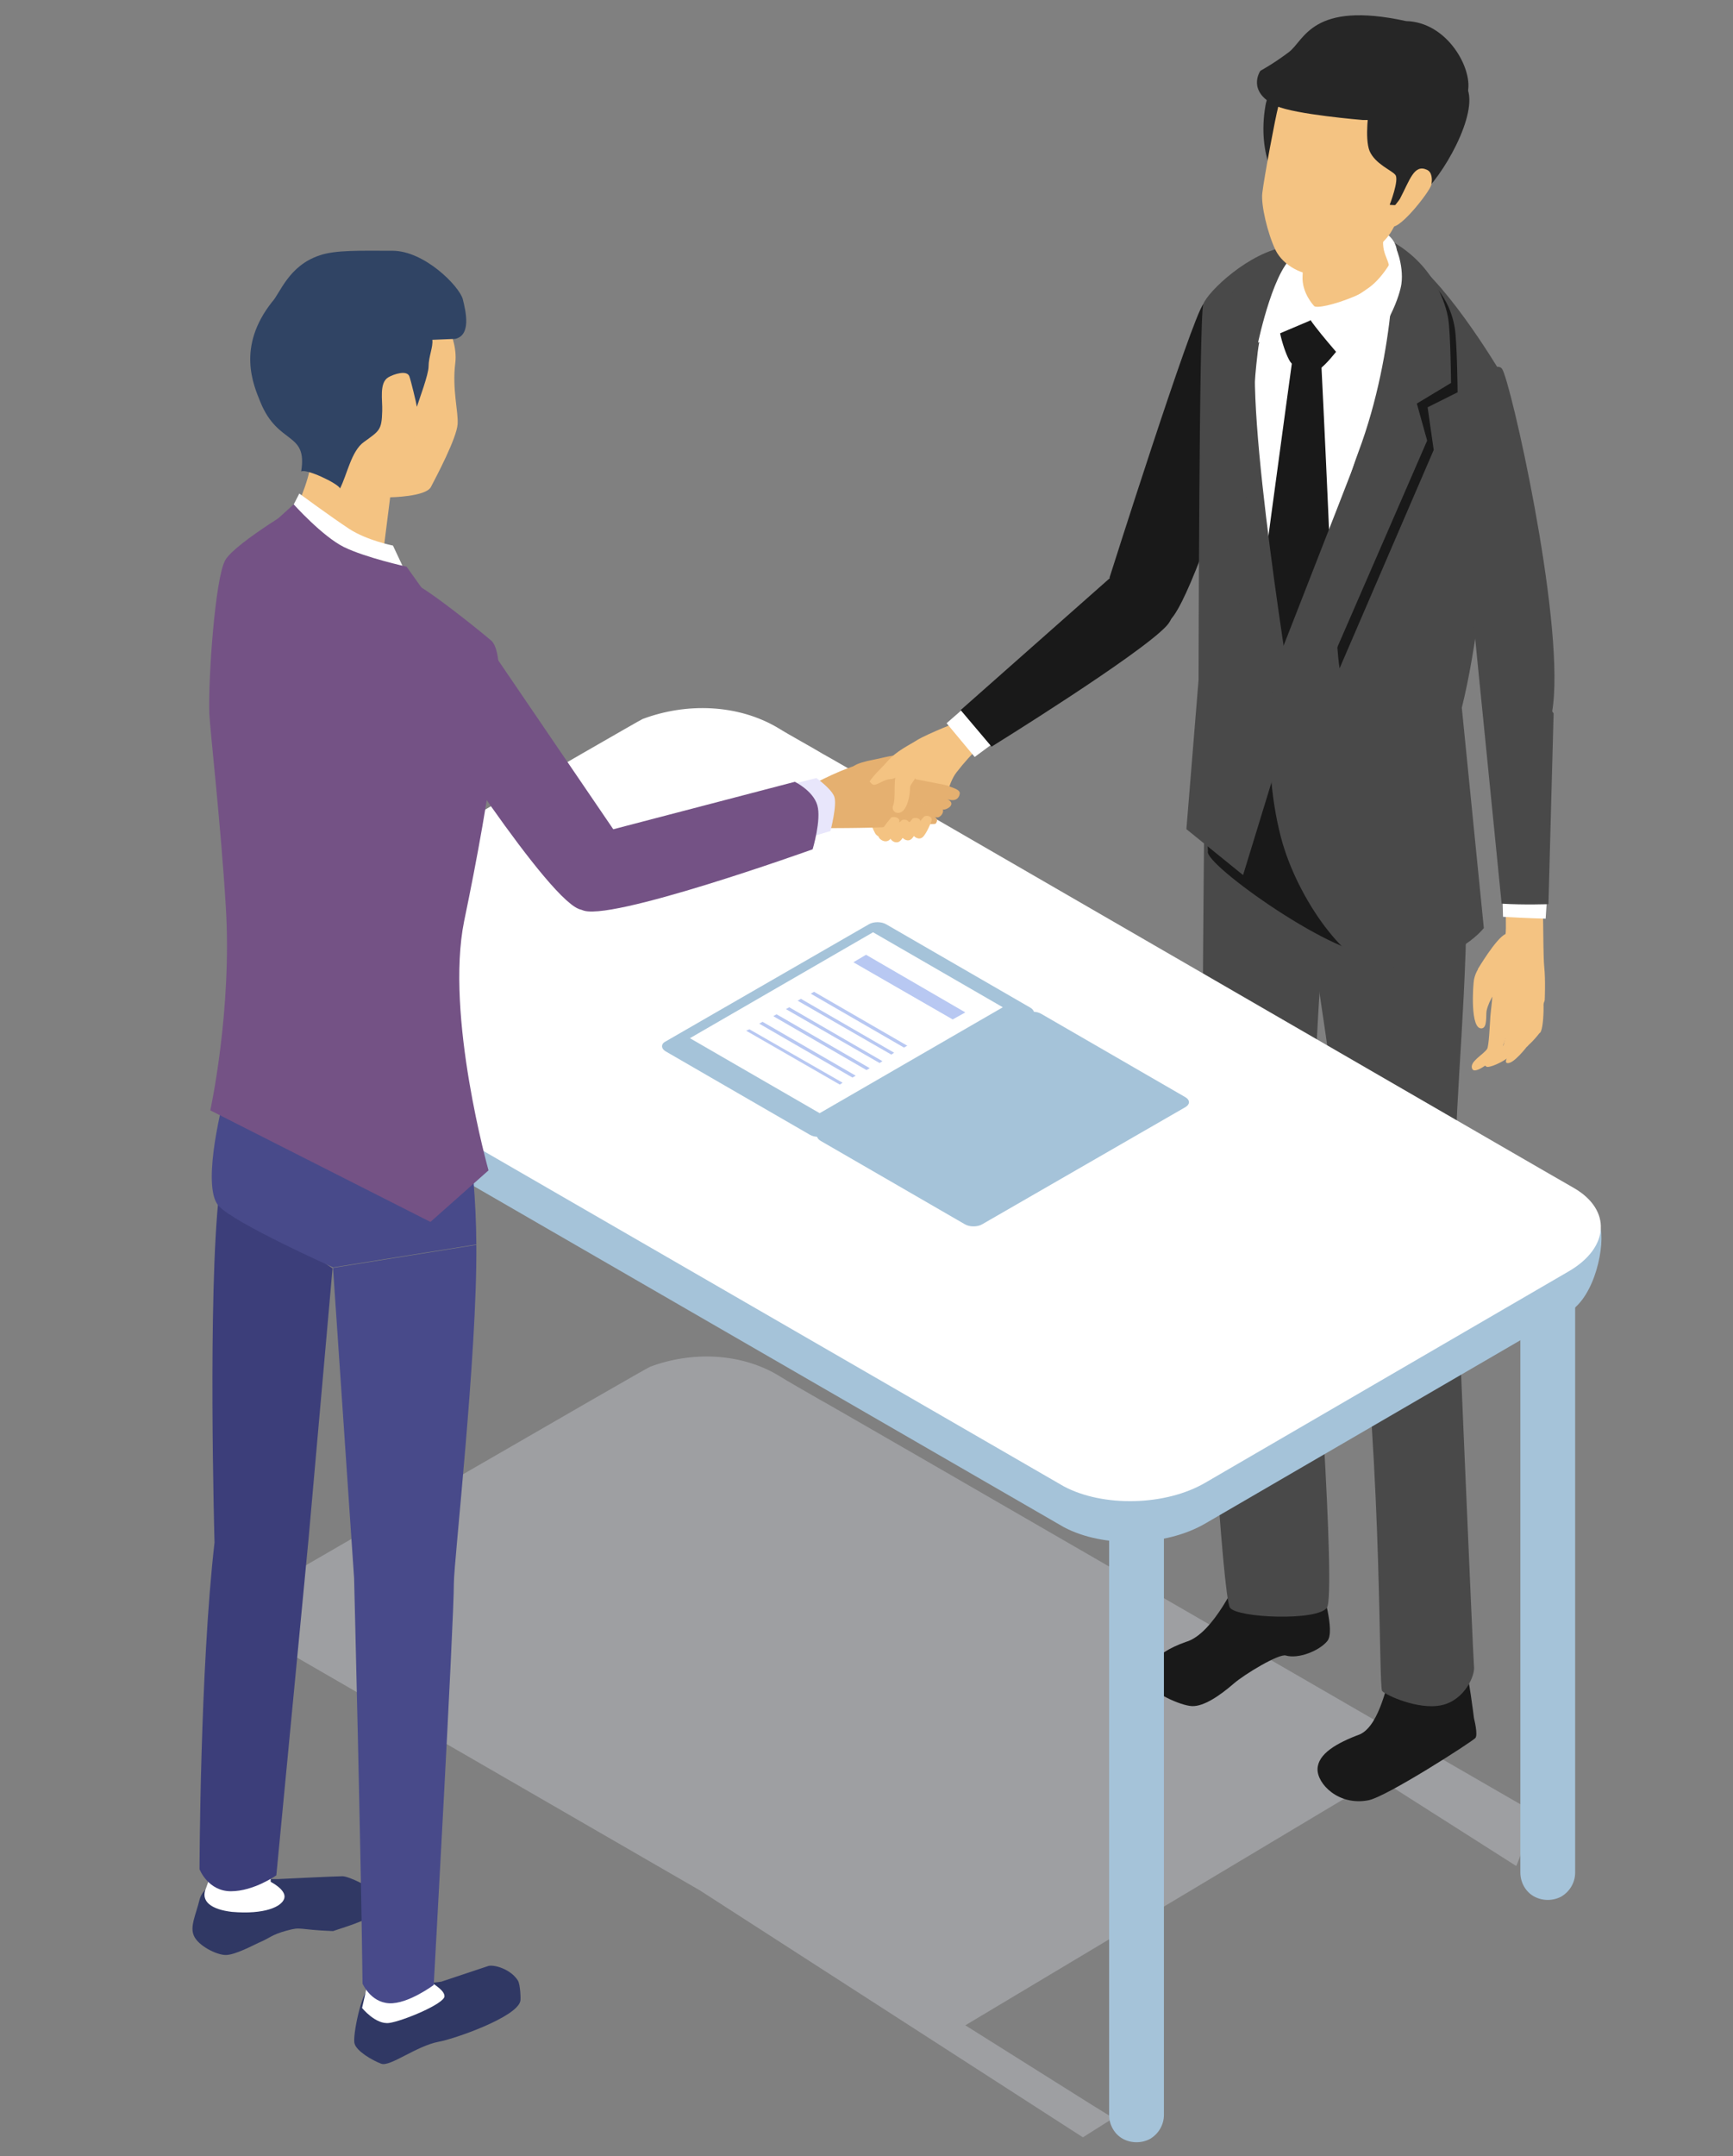 <?xml version="1.0" encoding="utf-8"?>
<!-- Generator: Adobe Illustrator 27.1.1, SVG Export Plug-In . SVG Version: 6.00 Build 0)  -->
<svg version="1.1" id="レイヤー_1" xmlns="http://www.w3.org/2000/svg" xmlns:xlink="http://www.w3.org/1999/xlink" x="0px"
	 y="0px" viewBox="0 0 370 460" style="enable-background:new 0 0 370 460;" xml:space="preserve">
<rect x="0" y="0" width="370" height="460" fill="#808080" stroke="none"/>
<style type="text/css">
	.st0{opacity:0.39;fill:#CECFD9;}
	.st1{fill:#191919;}
	.st2{fill:#B8C8F2;}
	.st3{fill:#494949;}
	.st4{fill:#BFCDF2;}
	.st5{fill:#FFFFFF;}
	.st6{fill:#303864;}
	.st7{fill:#F4C382;}
	.st8{fill:#262626;}
	.st9{fill:#A5C3D9;}
	.st10{fill:#3C3E7A;}
	.st11{fill:#484A8A;}
	.st12{fill:#745285;}
	.st13{fill:#304464;}
	.st14{fill:#E5B070;}
	.st15{fill:#ED9BB6;}
	.st16{fill:#E8E6FB;}
</style>
<path class="st0" d="M326.8,386.2c-0.3-0.1-151.5-87.6-151.8-87.6c-2.2-1.3-6.7-3.8-8.9-5.2c-8.1-4.8-18.5-5.1-27.3-1.8
	c-1.1,0.4-76.5,44.1-76.5,44.1c-8.2,4.8-8.6,12.3-0.7,16.9l87.8,50.7l81.8,52.7l6.5-4.1L233,449l-26.9-16.9l88.2-52.7l29.4,18.7
	C323.9,398.1,328,386.9,326.8,386.2z"/>
<g>
	<g>
		<path class="st1" d="M256.9,64.9c2.5-3.1,19.5-9.3,19.5-9.3s-20.5,73.3-27.1,77.1c-6.5,3.8-12.4-9.5-12.4-9.5S254.4,68,256.9,64.9
			z"/>
		<g>
			<g>
				<g>
					<g>
						<path class="st1" d="M281.8,337.6c0.5,1.4,3.3,10.4,1.6,12.5c-1.7,2.1-6.2,3.9-8.9,3.1c-1.5-0.4-8.8,4-11.1,6
							c-3,2.6-6.4,4.9-8.9,4.8c-2.5-0.1-8.8-3-9.4-5.1c-0.7-2.4,0.7-6,8.1-8.6c6-1.7,11.3-14,11.3-14l11.5-2.5L281.8,337.6z"/>
						<path class="st2" d="M266.9,323.5c6.7-3.6,14.9,0,14.9,0l0.8,14.8c1.5,4.4-18.7,2.1-18.7,2.1
							C267.5,335.1,268.6,329.4,266.9,323.5z"/>
					</g>
					<path class="st3" d="M256.9,268.4c-0.6-13.5,0.2-92.7,0.2-92.7l26.9,12.2c-3.3,21.8-4.4,73.5-3.9,80.6c0.5,7,5.2,71.6,3.2,74.5
						c-2,2.9-19.2,2.2-20.7,0C261,340.8,257.6,281.8,256.9,268.4z"/>
				</g>
				<g>
					<g>
						<path class="st1" d="M312.8,355.7c0.7,1.1,1.9,10.9,1.9,10.9s0.9,3.5,0.3,4.2c-0.7,0.8-19.2,12.7-22.9,13.3
							c-6.3,1.2-10.9-3.5-10.8-6.7s4-5.5,9.1-7.4c4.4-2.1,5.8-11.8,6.8-13.3c1-1.5,10.1-3.5,10.1-3.5L312.8,355.7z"/>
						<path class="st4" d="M296.2,359.7c1.7-0.4,3.4-11.4,0.7-13.3l10.4-2.8c0.4,4.6,4.4,15.1,4.4,15.1s-9,3.2-9.3,3.1
							C301.5,358.4,296.2,359.7,296.2,359.7z"/>
					</g>
					<path class="st3" d="M309.8,171.3c0.7,1.6,3.9,10.4,3.1,31.9c-0.9,25.8-3.2,40.7-1.9,67.7c0,0,3.5,82.7,3.7,84.6
						c0.3,1.8-1.9,7.2-6.9,8.3s-12-2.2-12.7-3c-0.8-0.8,0.1-45.1-5.1-88.4c-5.8-48.6-14.9-101.1-14.2-102.9
						C281.6,155.6,302.2,154.4,309.8,171.3z"/>
				</g>
				<path class="st1" d="M258.3,158.9c-1.7,5.1-0.4,22.7-0.4,22.7c-1.1,2.7,28.6,23.7,35.9,21.8c4.6-1.2,18.3-7.2,18.7-8.4
					c1.2-3.7-2.5-27.9-3.4-31.4c-1.7-7.1-22.9-12.5-31.3-13.7C273.8,149.3,260,153.8,258.3,158.9z"/>
			</g>
			<g>
				<g>
					<path class="st5" d="M297.5,58.5c7.5,5,14.9,14.8,14.9,14.8l-20.2,93.6l-32.9-12.7l1.7-85.3c0,0,7.2-7.2,14.9-10.1
						C283.6,55.7,290.1,53.5,297.5,58.5z"/>
					<g>
						<path class="st1" d="M275.9,77.6c0.4,0.2,4.4,1.7,5.5,1.3c1.6-0.6,6.1-6.6,6.4-7.4c0.3-0.7-6.8-4.8-8.4-5
							c-1.2-0.2-5.5,0.8-6.2,2.1C272.5,69.8,274.9,77.3,275.9,77.6z"/>
						<path class="st1" d="M282.1,77.5l-6.2-0.6c0,0-8.9,64.7-8.6,65.3c0.1,0.2,2.5,10.2,4.2,10.2c1.7,0,12.5-8.4,13.1-9.6
							C285.3,141.7,282.1,77.5,282.1,77.5z"/>
					</g>
					<path class="st3" d="M279.9,54.4c0,0,1.7-2.7-5-1.8c-8.2,1.1-17.1,9.7-18,12.3c-0.9,2.6-1,80.1-1,80.1l-2.6,31.9l12.1,9.8
						l10.8-35.2c0,0-10.9-65.8-7.7-78.5C271.8,60.3,279.9,54.4,279.9,54.4z"/>
					<path class="st6" d="M307.9,66c0,0,1.6-2.3-2.8-7.4c-5.7-6.4-15.8-12.7-15.8-12.7c-21.4,5.4-14,18.8-14,18.8L307.9,66z"/>
					<path class="st3" d="M319.9,78.7c0,0-12.3-20.6-20.4-24.4c0,0,2.3,10.9,0.3,16.8c-1.9,5.9-27.3,70.6-27.3,70.6s-3.8,18.7,1,37
						c3.5,13.3,14.3,27.8,21,27.8c15.9,0,22.3-8.5,22.3-8.5l-4.7-47C318.4,125.7,319.9,78.7,319.9,78.7z"/>
					<g>
						<path class="st3" d="M260.2,66.3c3.3-7,18.9-12.2,18.9-12.2s-9,12.8-10.3,19.2c-1.3,6.4-4.7,62.7-4.7,62.7l-6.6-59.7l4.5-3.8
							L260.2,66.3z"/>
						<g>
							<path class="st1" d="M299.9,55.7c8.6,5.1,10.2,11.3,10.7,14.3c0.5,3,0.6,13.7,0.6,13.7l-6.4,3.2l1.3,9.1l-20.1,46.6
								c0,0-3.9-24.7,6.8-44.2C304.1,77.7,299.9,55.7,299.9,55.7z"/>
							<path class="st3" d="M297.7,51.8c8.6,5.1,11,13.1,11.5,16.2c0.5,3,0.6,13.7,0.6,13.7l-7.3,4.4l2.2,7.9l-21.4,49.2
								c0,0-1.3-25.4,6.7-46.7C298.3,74.4,297.7,51.8,297.7,51.8z"/>
						</g>
					</g>
				</g>
				<g>
					<g>
						<path class="st5" d="M276.9,54.3c-4.7,1.6-8.3,18.8-8.3,18.8l11.1-4.7c-0.1-0.8,20-7.4,18.5-15.2c-0.5-2.8-3.2-4.4-5.8-4.6
							C287.2,48.2,280.1,53.2,276.9,54.3z"/>
						<g>
							<g>
								<path class="st7" d="M278.1,58.9c-0.2,3.6,2.4,6.3,2.4,6.3c0.5,1.5,16.9-3.8,16.1-8.3c-0.5-3-3.1-3.8,0.8-12.9
									c2.8-6.5,2.6-8.5,2.6-8.5s-11,2.3-19.6,9C278.2,46.2,278.3,55.3,278.1,58.9z"/>
								<path class="st8" d="M295.1,8.3c-4.4-1.1-12.4-0.7-16,1c-5.5,2.6-8.6,11.3-8.9,13.1c-2,11.4,3.2,17.7,3.2,17.7
									S301.2,9.8,295.1,8.3z"/>
								<path class="st8" d="M298.3,9.6l2.7,28.9c0.9,0.5-7.1,5.6-7.1,5.6s4.6,1.4,9.3-2.4c4.7-3.7,12.6-17.5,10-23
									C310.7,13.2,298.3,9.6,298.3,9.6z"/>
								<path class="st7" d="M281.6,58.6c-3.2,0.3-7.6-1.8-9.3-5.3c-1.7-3.6-3.1-9.6-2.8-12.1c0.4-3.4,2.8-16.2,3.4-18.4
									c4.6-15,15-20.2,30.5-12.2c13.5,7,3.7,23.1-5,36.4c-1.2,1.9-1.3,3.3-4.9,6.2C290.1,56,284.8,58.4,281.6,58.6z"/>
								<path class="st8" d="M292.3,23.1c0,0-1,6.3,0.1,9.1c1.2,2.8,4.7,4.1,5.5,5.1c0.9,1-1.2,6.4-1.2,6.4s2.5,0.3,3.9-0.4
									c3.7-1.8,13.8-24.4,12.2-25.6C308.5,22.5,300.3,22.6,292.3,23.1z"/>
								<path class="st8" d="M300.2,4.5c-20.1-4.4-21.7,4.1-25,6.6c-3.3,2.5-6.1,4-6.1,4s-3.1,4.4,3.4,7.5c3.9,1.8,18.4,3,18.4,3
									c1.3,0,2.7,0,4.2,0c7.8-0.3,17.6-2.1,18.3-6.1C314.4,14.6,309,4.7,300.2,4.5z"/>
								<path class="st7" d="M304.6,36.2c1.2,0.5,1.2,2.1,1,3.2c-0.3,1.5-7.7,10.9-8.8,8.6c-1.1-2.3,1.7-4.8,2.1-5.6
									C301,38.4,301.9,35,304.6,36.2z"/>
							</g>
						</g>
					</g>
					<path class="st5" d="M297.9,53.1c-0.2-1.4,1.9,3.4,1.3,7.5c-0.3,2.1-2.4,9.4-10.6,18.5c-0.4-0.8-6.3-7.2-8.8-10.8
						c-1-1.5-0.2-2.4-0.2-2.4c1,2,7.3-0.6,12.9-4.7C295.3,59.1,298.1,54.5,297.9,53.1z"/>
				</g>
			</g>
		</g>
		<g>
			<g>
				<g>
					<g>
						<g>
							<path class="st7" d="M318.2,216.8c-0.1,1.4-0.3,6.4-0.7,7c-0.9,1.3-3.8,2.7-3.2,4.2c0.6,1.5,4.6-2,5.5-2.9
								c1-0.9,1.6-3.9,2.6-6.1c0.5-1,0.9-4,0.9-5c0-1.7-3-3.4-4.7-2.2C318.8,211.9,318.3,215.5,318.2,216.8z"/>
							<path class="st7" d="M315.5,206.8c0,0,3.9-6.6,5.9-7.5c0.3-0.1-0.1-8.4,0.2-8.4c1.1-0.1,6.3-2,7.1-1.2c1.1,1,0.6,12.1,1,16.6
								c0.3,2.8,0.1,7.1,0.1,7.1s-0.6,2.4-2.1,2.5c-1.1,0.1-2.2,0.2-3.3,0.1c-3.4-0.3-6.5-3.6-7.4-6.8
								C316.5,207,315.5,206.8,315.5,206.8z"/>
							<path class="st7" d="M326.3,215c-0.6,2.9-1.5,6.6-2.6,8.8c-1.1,2.2-5.6,4.1-6.3,3.8c-0.9-0.5-0.5-1.2,0-1.7
								c0.9-0.9,3.6-2.9,3.6-2.9s0.3-1.2,0.5-2.1c0.5-2.3,0.1-8.2,2.6-8.9C326.1,212.2,326.6,213.8,326.3,215z"/>
							<path class="st7" d="M327.2,212.7c1,1.8-0.2,10.3-1.2,10.6c0,0-2.9,3.8-4.2,3.5c-1.3-0.2,2.3-4.5,2.3-4.5s0.4-2.7,0.3-4
								c-0.1-1.4-0.5-2.8,0-4.2C324.9,212.6,326.6,212.2,327.2,212.7z"/>
							<path class="st7" d="M328.9,209.8c1,1.8,0.8,10.3-0.2,10.6c0,0-2.9,3.8-4.2,3.5c-1.3-0.2,2.3-4.5,2.3-4.5s0.4-2.7,0.3-4
								c-0.1-1.4-0.5-2.8,0-4.2C327.6,209.7,328.4,209.3,328.9,209.8z"/>
							<path class="st7" d="M321.3,202.9c-3.1,0.9-5.9,2.7-6.6,6.1c-0.2,1.1-0.9,10.8,1.7,10.4c1.2-0.2,0.8-2.9,1-3.8
								c0.6-2.5,2.1-4.4,3.7-6.2C323.3,206.8,322.6,205.4,321.3,202.9z"/>
						</g>
					</g>
					<path class="st5" d="M320.8,191.9l0.1,3.7c4.9,0.3,9.1,0.4,9.1,0.4l0.3-4.6L320.8,191.9z"/>
					<path class="st3" d="M316.6,152.7l4,40.1c4.9,0.3,10,0.1,10,0.1l1.1-40.7C327.7,145.9,316.6,152.7,316.6,152.7z"/>
				</g>
				<path class="st3" d="M320.7,78.7c-1.9-2.6-10.4,6.9-10.4,6.9c1.1,16.1,6.3,67.1,6.3,67.1s12.8,16.8,15-2.4
					C333.8,131.1,322.5,81.3,320.7,78.7z"/>
			</g>
		</g>
	</g>
	<g>
		<g>
			<g>
				<path class="st9" d="M248.5,327.7v123.5c0,2.1-1.1,4-2.9,5.1l0,0c-1.8,1-4.1,1-5.9,0h0c-1.8-1-2.9-3-2.9-5.1V327.7H248.5z"/>
				<path class="st9" d="M336.3,276v123.5c0,2.1-1.1,4-2.9,5.1l0,0c-1.8,1-4.1,1-5.9,0l0,0c-1.8-1-2.9-3-2.9-5.1V276H336.3z"/>
			</g>
			<g>
				<path class="st9" d="M335,279.9L257.4,325c-8.5,5-21.9,5.3-30.3,0.8L55.5,226.7c-6.5-3.8-9.2-15.6-5.2-20.3
					c1.1-1.3,4.1,3.6,6,2.5c0,0,79.7-46.2,80.9-46.7c9.3-3.5,20.3-3.2,28.9,1.9c2.4,1.5,7.2,4.1,9.5,5.5
					c0.3,0,160.2,92.6,160.5,92.7c2.8,1.6,4.7-3,5.5-0.8C342.8,265.4,340.6,276.6,335,279.9z"/>
				<path class="st5" d="M335,271.2l-77.6,45.1c-8.5,5-21.9,5.3-30.3,0.8L55.5,218c-8.3-4.8-8-12.8,0.8-17.9
					c0,0,79.7-46.2,80.9-46.7c9.3-3.5,20.3-3.2,28.9,1.9c2.4,1.5,7.2,4.1,9.5,5.5c0.3,0,160.2,92.6,160.5,92.7
					C344,258.1,343.7,266.1,335,271.2z"/>
			</g>
		</g>
		<g>
			<g>
				<path class="st9" d="M175.2,243.4l30.8,17.8c1,0.6,2.7,0.6,3.7,0l43.4-25c1-0.6,1-1.5,0-2.1l-30.8-17.8c-1-0.6-2.7-0.6-3.7,0
					l-43.4,25C174.1,241.8,174.2,242.8,175.2,243.4z"/>
				<path class="st9" d="M142.1,224.3l30.8,17.8c1,0.6,2.7,0.6,3.7,0l43.4-25c1-0.6,1-1.5,0-2.1l-30.8-17.8c-1-0.6-2.7-0.6-3.7,0
					l-43.4,25C141.1,222.7,141.1,223.7,142.1,224.3z"/>
			</g>
			<g>
				<polygon class="st5" points="214.1,214.9 186.4,198.9 147.3,221.5 175,237.5 				"/>
				<g>
					<polygon class="st2" points="179.9,231 160,219.6 159.3,219.9 179.3,231.4 					"/>
					<polygon class="st2" points="182.7,229.5 162.8,218 162.1,218.4 182,229.9 					"/>
					<polygon class="st2" points="185.7,227.9 165.8,216.4 165.1,216.8 185,228.3 					"/>
					<polygon class="st2" points="188.4,226.4 168.5,214.9 167.8,215.3 187.8,226.8 					"/>
					<polygon class="st2" points="190.9,224.6 171,213.1 170.3,213.5 190.3,225 					"/>
					<polygon class="st2" points="193.7,223.1 173.8,211.6 173.1,212 193,223.5 					"/>
				</g>
				<polygon class="st2" points="206.1,216 203.4,217.5 182.2,205.3 184.9,203.7 				"/>
			</g>
		</g>
	</g>
	<g>
		<g>
			<g>
				<path class="st6" d="M49.1,400c1.7,1,10.3,0.9,10.3,0.9s12.2-0.6,13.7-0.6c1.5,0,6,2.4,7.1,3.3c1.1,0.9,1,2.4,0.1,4.1
					c-0.9,1.7-5.3,3-9.2,4.3c-7.7-0.3-6.6-1-9.9-0.1s-3.4,1.5-6,2.6c-1.1,0.5-5,2.6-7,2.6s-5.9-2-6.8-4.1c-0.9-2,0.4-4.4,1.2-7.7
					c0.3-1.1,1-2.1,2-2.7L49.1,400z"/>
				<path class="st5" d="M44,402.8c2.9-7.5,4.5-22.7,4.5-22.7s5.2-0.3,11.2,1.7c-2.4,8.5-1.9,19.7-1.9,19.7s3.4,1.7,2.9,3.5
					c-0.5,1.8-4.2,3.5-11.2,2.9C45.2,407.4,42.7,405.7,44,402.8z"/>
				<path class="st10" d="M46.8,254.4c-2.5,21.7-1,74.7-1,74.7c-3.1,27-3.2,69.7-3.2,69.7s1.8,4.7,6.7,4.7c4.9,0,9.7-3.4,9.7-3.4
					l6.9-72l5.1-57.5L46.8,254.4z"/>
			</g>
			<g>
				<path class="st6" d="M82.9,424c1.7,0,11.3-1.2,11.3-1.2l9.9-3.3c1.2-0.5,5,0.6,6.5,3.1c0.5,0.9,0.6,3.9,0.5,4.3
					c-0.7,3.5-14.4,8.2-17.4,8.7c-4.8,0.9-10.4,5.4-12.3,4.7c-1.9-0.7-5.3-2.7-5.7-4.3c-0.5-1.6,1.6-11.4,3.1-11.7L82.9,424z"/>
				<path class="st5" d="M77.3,428.4c1.7-7.2,2-9.5,2.6-20.3l12.4-0.3c0,0-1.9,12.7-1.2,14.2c0.3,0.8,3.8,2.3,3.8,3.9
					c0,1.6-8.9,5.3-11.8,5.7C80.2,432,77.3,428.4,77.3,428.4z"/>
				<path class="st11" d="M101.7,265.6l-30.6,4.9l4.5,66.2c0,0,1.5,59.6,1.8,86.5c0,0,1.7,4,5.7,4.2c4,0.2,9.5-3.9,9.5-3.9
					s4.3-77.3,4.3-85.7C96.9,333.1,101.9,288.9,101.7,265.6z"/>
			</g>
			<g>
				<path class="st11" d="M98.1,230.3L50,217.2c0,0,0.8,6.1-1.3,13.7c-2.2,7.7-5.4,22.7-2,26.4c3.4,3.7,24.4,13.1,24.4,13.1
					l30.6-4.9C101.6,246.5,98.1,230.3,98.1,230.3z"/>
			</g>
		</g>
		<path class="st12" d="M104.3,249.7l-12.4,11l-47-23.8c0,0,4.7-21.5,3.3-43.6c-1-16.7-3.3-37.1-3.5-40.9c-0.3-7,1.2-29.1,3.4-32.9
			c2.2-3.8,17.3-12.6,17.3-12.6s20,15.9,24.3,18.3c2.7,1.5,10.7,7.7,15.1,11.4c4.5,3.7-0.1,33-5.7,59.9
			C95,216.7,104.3,249.7,104.3,249.7z"/>
		<g>
			<g>
				<path class="st7" d="M60,84.5c2.2,3.3,5.7,6,6.2,14.5c0.2,2.9-3.9,11.7-3.9,11.7s3.2,2.1,9.8,3.1c5.7,0.9,9.7,4.2,9.7,4.2
					l1.5-11.9c0,0,7.6-0.1,8.7-2.2c1.1-2.1,5.5-10.4,5.7-13.4c0.2-2.6-1.2-7.5-0.5-13c0.8-6.4-4.7-14.1-9.9-17.9
					c-5.1-3.9-15.5-1.9-21.2,1.1c-5,2.6-8,7.5-8.6,11.3C57,75.9,57,80.1,60,84.5z"/>
				<path class="st13" d="M97.2,72.3c3.4-0.8,2.3-5.7,1.6-8.5c-0.8-2.8-8.2-10.3-15-10.3s-12.2-0.2-15.6,1
					c-6.6,2.2-8.4,8.1-10.1,9.9c-7.6,9.6-4,17.7-2.5,21.4c3.8,9.3,10.1,6.2,8.7,14.8c1-0.7,7.8,2.5,8.3,3.6c1.5-2.9,2.4-8,5.1-9.9
					c3.3-2.4,3.8-2.5,3.9-6.6c0.1-2.3-0.7-6,1.3-7.2c1.2-0.7,4-1.6,4.5-0.2c0.3,0.8,1.5,5.7,1.6,6.5c0.5-1.6,2.5-6.9,2.5-8.6
					c0-2.1,1-4.2,0.8-5.7L97.2,72.3z"/>
				<path class="st7" d="M86.3,81.5c-1.4-0.6-4.2,2.1-3.6,6.3c0.5,3.6,4.7,7.8,5.7,5.5c0.9-2.4-2.2-1.7-2.6-4.2
					C85,84,89,82.6,86.3,81.5z"/>
			</g>
			<g>
				<path class="st5" d="M83.9,116.4c0,0-5.6-1.1-9.4-3.6c-3.8-2.5-10.6-7.5-10.6-7.5l-2.2,4.3c0,0,5.8,9.2,8.9,10.3
					c3,1,17.2,4.8,17.2,4.8L83.9,116.4z"/>
				<path class="st12" d="M86.8,120.9c0,0-8.7-1.9-13.4-4.2c-4.6-2.3-10.7-9.1-10.7-9.1l-5.5,5c0,0,11.1,11,12.4,11.6
					c3.6,1.7,22.2,3.7,22.2,3.7L86.8,120.9z"/>
			</g>
		</g>
	</g>
	<g>
		<g>
			<g>
				<g>
					<path class="st14" d="M181.5,164.9c-0.3-2.2,4.5-2.6,7.2-3.3c2.7-0.6,5.9-1.2,7.1,1.1c1.3,2.2-8.3,4.8-9.3,5
						C185.4,167.8,181.7,166.8,181.5,164.9z"/>
					<g>
						<g>
							<path class="st15" d="M196.5,171.3c0.2-0.5,0.8-1.7,1.2-2.2c0.5-0.6,1.2-0.9,1.8-0.6c0.5,0.2,0.9,1.1,0.7,1.7
								c-0.1,0.5-0.8,2.1-0.8,2.7L196.5,171.3z"/>
						</g>
					</g>
					<path class="st7" d="M186.8,177.7c-1.5-2.8-1.8-6.4-1.9-8.7c-0.1-2.3,2.9-4.6,4.6-6.6c1.9-2.2,4.6-3.4,6.3-4.5
						c2.3-1.4,9.5-4.2,9.5-4.2l5.5,4.1c0,0-3.2,2.6-6.6,7c-1,1.3-1.5,3-2,4.3c-1.4,3.6-4.4,6.3-4.4,6.3
						C193.1,178.4,187.9,179.9,186.8,177.7z"/>
				</g>
			</g>
			<g>
				<path class="st14" d="M202.6,170.7c-1.5-1-6.5-1.8-7.3-2c-1.4,0.2-3.4,1.1-1.8,2c1,0.3,7.2,1.8,7.8,2
					C202,172.9,204.1,171.7,202.6,170.7z"/>
				<path class="st14" d="M201.1,172.4c-0.8-0.5-2.9-0.6-3.8-0.8c-0.8-0.1-3.5-1.3-4.3-1.3c-1.4,0.3-1.1,2,0.5,2.8
					c1,0.3,5.7,1.1,6.6,1.3C200.9,174.4,201.8,173.1,201.1,172.4z"/>
				<path class="st14" d="M199.5,174.2c-0.8-0.3-2.7-0.7-3.5-0.7c-0.7,0-5.2-1-5.9-1c-1.1,0.4-1.8,1.8-0.3,2.3
					c0.8,0.1,9.6,1.4,10,0.9C200.2,175.1,200.2,174.7,199.5,174.2z"/>
				<path class="st14" d="M195.2,164.3c-2.2,0.4-4,1.8-4.8,1.9c-1.8,0-3.2,1.5-4,1.2c-0.8-0.3-3.3-4.2-3.6-4.1
					c-4.4,1.3-10.3,4.6-10.3,4.6l1,8.8c0,0,14.8,0,15.7-0.3c3.6-1.2,7.3-2.7,7.3-2.7L195.2,164.3z"/>
				<path class="st14" d="M204.9,169.4c0.2-1-1.6-1.3-2.6-1.8c-0.2-0.1-4.6-0.9-8.6-1.7c0,0-0.6,2.6,0,2.8c0.6,0.2,9,2,9.4,2
					C204,170.8,204.7,170.4,204.9,169.4z"/>
			</g>
			<path class="st7" d="M191.4,164.9c-0.7,1.7-0.1,5.5-0.7,6.9c-0.6,1.4,1.3,2.5,2.5,0.7c0.8-1.3,1.1-3.2,1.1-4.6
				c0-0.6,3.4-4.7,3.3-5C196.1,156.1,192.1,163.2,191.4,164.9z"/>
			<path class="st7" d="M190.3,174.4c-0.4,0.4-3,3.7-2.7,4.2c0.3,0.6,1.4,1.3,2.3,0.6c0.9-0.8,2-3.6,2-3.6
				C192.4,174.6,191.2,174.1,190.3,174.4z"/>
			<path class="st7" d="M192.5,175c-0.4,0.4-2.7,3.3-2.4,3.9s1.3,1.2,2.1,0.5c0.8-0.7,1.8-3.2,1.8-3.2
				C194.4,175.1,193.3,174.6,192.5,175z"/>
			<path class="st7" d="M194.9,174.6c-0.4,0.4-2.7,3.3-2.4,3.9c0.3,0.5,1.3,1.2,2.1,0.5c0.8-0.7,1.8-3.2,1.8-3.2
				C196.9,174.7,195.7,174.3,194.9,174.6z"/>
			<path class="st7" d="M197.3,174.2c-0.4,0.4-2.7,3.3-2.4,3.9c0.3,0.5,1.3,1.2,2.1,0.5c0.8-0.7,1.8-3.2,1.8-3.2
				C199.3,174.3,198.1,173.8,197.3,174.2z"/>
		</g>
		<g>
			<polygon class="st5" points="206.8,150.2 202.1,154.3 208.1,161.5 212.7,158.1 			"/>
			<path class="st1" d="M240.4,120.3l-35.3,31.2l6.6,7.8c0,0,31.5-19.5,37.3-25.7C254.8,127.4,240.4,120.3,240.4,120.3z"/>
		</g>
		<g>
			<path class="st16" d="M169.9,167.1l4.4-1.1c0,0,3.1,2.2,3.8,3.9c0.7,1.7-0.8,7.4-0.8,7.4l-4.3,1.3L169.9,167.1z"/>
			<path class="st12" d="M105.5,139.6l-15,11.1c0,0,27.2,42.7,33.7,43.4c6.5,0.7,8.9-14,8.9-14L105.5,139.6z"/>
			<path class="st12" d="M169.7,166.8l-47.1,12.3c0,0-3.5,11.9,1.6,15c5,3,49.3-12.9,49.3-12.9s1.9-6.3,1-9.4
				C173.6,168.7,169.7,166.8,169.7,166.8z"/>
		</g>
	</g>
</g>
</svg>
